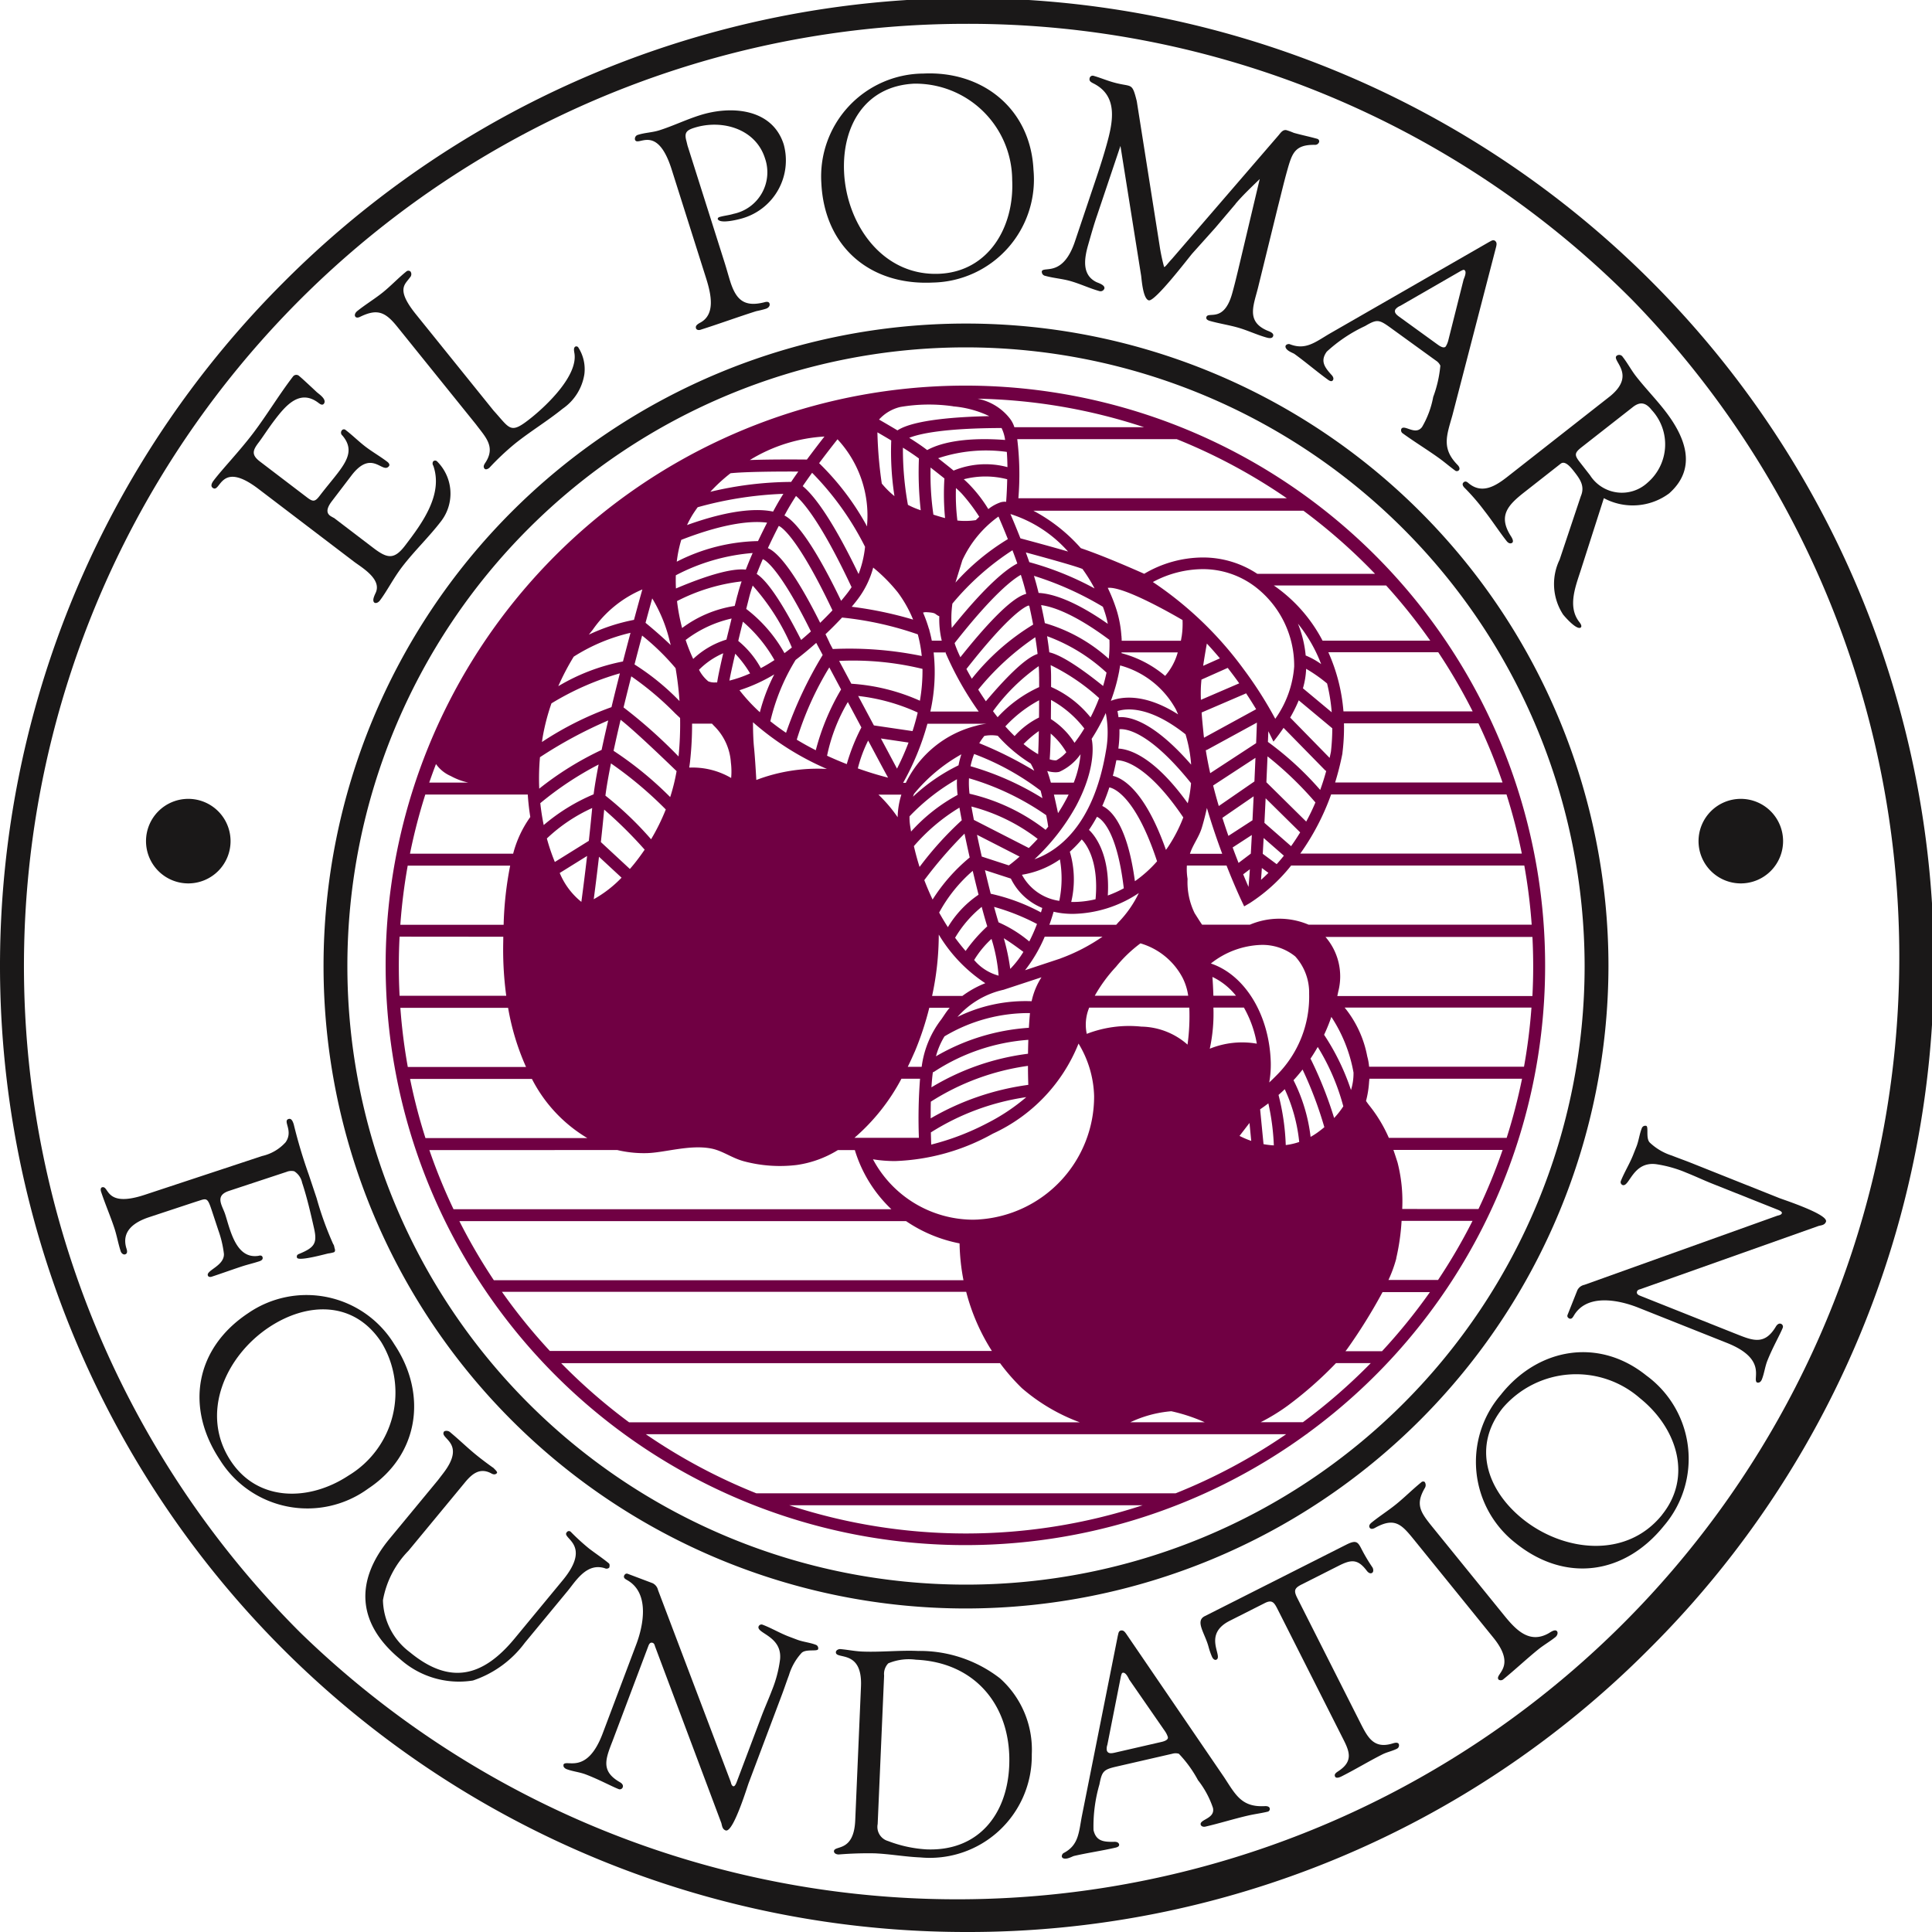 <svg xmlns="http://www.w3.org/2000/svg" xmlns:xlink="http://www.w3.org/1999/xlink" width="125" height="125" viewBox="0 0 125 125">
  <defs>
    <clipPath id="clip-path">
      <rect id="Rectangle_9" data-name="Rectangle 9" width="125" height="125" fill="none"/>
    </clipPath>
  </defs>
  <g id="Group_1" data-name="Group 1" clip-path="url(#clip-path)">
    <path id="Path_1" data-name="Path 1" d="M172.337,134.867a37.509,37.509,0,1,0-15.42,30.274h.031v-.023a37.439,37.439,0,0,0,15.389-30.252m-67.488,21.082h30.031a13.247,13.247,0,0,0,1.663,3.825h-28.6a36.932,36.932,0,0,1-3.1-3.825m48.627-45.7a6.429,6.429,0,0,1,2.631,5.248,6.675,6.675,0,0,1-1.224,3.376,25.908,25.908,0,0,0-2.06-3.227,23.337,23.337,0,0,0-5.859-5.621,6.886,6.886,0,0,1,3.247-.834,5.594,5.594,0,0,1,3.251,1.049v.01Zm11.433,3.568h-6.967a9.886,9.886,0,0,0-3.151-3.568h7.267a36.973,36.973,0,0,1,2.852,3.568m-2.2,39.962a14.413,14.413,0,0,0,.346-2.422h4.591a36.692,36.692,0,0,1-2.231,3.825H162.2a8.331,8.331,0,0,0,.51-1.4m.381-3.193a10.1,10.1,0,0,0-.3-3c-.094-.3-.182-.567-.27-.822h7.066a36.478,36.478,0,0,1-1.562,3.825Zm-.865-4.6a9.223,9.223,0,0,0-1.277-2.113c-.083-.107-.148-.2-.2-.275a6.381,6.381,0,0,0,.2-1.254q.011-.093.019-.184h9.875a36.357,36.357,0,0,1-.995,3.825ZM134.036,98.659a6.678,6.678,0,0,1,2.338.632c-1.958.039-4.87.219-5.94.921-.474-.284-.908-.535-1.192-.7a2.694,2.694,0,0,1,1.367-.812,10.964,10.964,0,0,1,3.428-.046m16.837,38.135c-.015-.492-.041-.922-.062-1.215a4.316,4.316,0,0,1,1.522,1.215Zm-.159-2.087a5.5,5.5,0,0,1,3.254-1.2v0h0a3.371,3.371,0,0,1,2.2.745,3.486,3.486,0,0,1,.9,2.418,7.178,7.178,0,0,1-2.133,5.3q-.221.225-.449.437a6.58,6.58,0,0,0,.1-1.283c-.085-3.133-1.706-5.694-3.881-6.415m9.234,7.06a3.648,3.648,0,0,1-.163,1.128,15.036,15.036,0,0,0-1.74-3.575,11.422,11.422,0,0,0,.469-1.157,9.626,9.626,0,0,1,1.434,3.6m-6.042,2.38c.158-.108.337-.237.532-.386a15.16,15.16,0,0,1,.355,2.719,5.018,5.018,0,0,1-.667-.08Zm-.575,2.043a5.9,5.9,0,0,1-.758-.323l.645-.838Zm1.767-2.975q.2-.173.4-.37a10.643,10.643,0,0,1,.937,3.414,4.243,4.243,0,0,1-.871.2,15.021,15.021,0,0,0-.467-3.239m.969-.956c.2-.215.392-.444.586-.691a24.96,24.96,0,0,1,1.409,3.73c-.138.115-.284.23-.442.344a4.744,4.744,0,0,1-.448.283,10.931,10.931,0,0,0-1.105-3.666m1.136-1.325a.382.382,0,0,0-.041-.065q.244-.362.473-.762a14.349,14.349,0,0,1,1.654,3.841,5.413,5.413,0,0,1-.594.756,25.418,25.418,0,0,0-1.492-3.77m-7.956-4.141H143.2a9.778,9.778,0,0,1,1.373-1.873,8.734,8.734,0,0,1,1.582-1.516,4.513,4.513,0,0,1,2.723,2.22,3.7,3.7,0,0,1,.366,1.169m-11.834-31.963a1.149,1.149,0,0,0-.277.03,2.685,2.685,0,0,0-.821.447,8.948,8.948,0,0,0-1.162-1.52,5.9,5.9,0,0,0-.426-.41,5.6,5.6,0,0,1,2.81,0c-.01.506-.034,1.006-.069,1.459l-.054,0m14.044,20.447,2.023-1.392c-.024.519-.05,1.04-.075,1.55l-1.557,1.009c-.131-.374-.262-.764-.39-1.168m-6.709,6.738c-.051.062-.106.123-.162.183h-4.324c.018-.049.036-.1.054-.146h0c.079-.227.152-.461.221-.7a5.223,5.223,0,0,0,.555.1,5.9,5.9,0,0,0,.691.04,7.9,7.9,0,0,0,4.267-1.349,7.132,7.132,0,0,1-1.3,1.874m-11.274,7.4a10.611,10.611,0,0,1,5.532-1.507c-.029.315-.052.635-.071.952a13.7,13.7,0,0,0-6.012,1.845,4.914,4.914,0,0,1,.551-1.289m-.882,4.219.008,0a15.669,15.669,0,0,1,6.276-2.312c0,.522.013.952.022,1.229a17.079,17.079,0,0,0-6.316,2.168c0-.391,0-.75.01-1.082m.131-1.9a.378.378,0,0,0,.108-.052,12.806,12.806,0,0,1,6.069-2.047c-.011.312-.017.616-.021.9a15.9,15.9,0,0,0-6.248,2.173c.023-.364.053-.689.092-.98m-.107,4.685c-.009-.275-.016-.539-.022-.791.008,0,.017-.007.024-.012a15.776,15.776,0,0,1,6.15-2.267,12.773,12.773,0,0,1-2.518,1.679,16.412,16.412,0,0,1-3.635,1.391m6.5-9.276a9.979,9.979,0,0,0-4.8,1.017,5.607,5.607,0,0,1,2.984-1.759l2.452-.807a4.652,4.652,0,0,0-.638,1.549M125.88,121.259a11.28,11.28,0,0,1,1.344-3.471l.052.1.824,1.544a12.715,12.715,0,0,0-.946,2.373c-.406-.159-.833-.338-1.273-.542m-12.759,7.327-1.878-1.741c.073-.663.146-1.37.215-2.1a27.638,27.638,0,0,1,2.618,2.591c-.253.374-.495.693-.7.946q-.127.155-.254.3m19.448-25.973c.286.223.6.47.9.71a16.293,16.293,0,0,0,.042,2.564c-.22-.057-.471-.131-.754-.223a18.131,18.131,0,0,1-.183-3.052m2.935,3.406a4.606,4.606,0,0,1-1.2.027,13.45,13.45,0,0,1-.093-2.1,5.071,5.071,0,0,1,.373.356,11.786,11.786,0,0,1,1.135,1.5c-.071.067-.142.138-.213.21m13.055,8.566a3.887,3.887,0,0,1-.816,1.52,7.228,7.228,0,0,0-2.821-1.468c0-.017,0-.034,0-.052ZM139.719,131.4a12.535,12.535,0,0,0-3.251-1.208c-.119-.467-.246-.983-.374-1.525l1.677.545a3.9,3.9,0,0,0,2.032,1.9c-.028.1-.055.192-.084.285m-9.315-9.3c-.231-.43-.6-1.131-1.042-1.95l1.788.263a16.776,16.776,0,0,1-.746,1.687m1.005-2.428-2.5-.368-.039-.072v0l-.916-1.717-.062-.116a12.615,12.615,0,0,1,3.852,1.071c-.1.421-.212.824-.335,1.2m-9.358-11.839c.216-.465.452-.945.7-1.428h.019c.152.069,1.2.7,3.452,5.441,0,.007,0,.015,0,.022-.253.269-.518.536-.789.8-1.846-3.694-2.885-4.63-3.384-4.832m1.553,6.429c-.165.129-.325.252-.479.365a9.347,9.347,0,0,0-2.474-2.86l.121-.48.058-.231c.061-.245.142-.515.239-.8a14.407,14.407,0,0,1,2.536,4.01m3.185-3.024c-1.981-4.117-3.111-5.245-3.668-5.521.05-.09.1-.181.149-.271.174-.313.379-.648.6-.992.467.4,1.63,1.715,3.577,5.861a.339.339,0,0,0,.022.033c-.073.114-.151.227-.237.341-.138.181-.287.365-.444.55m-5.375-3.866a12.026,12.026,0,0,0-5.258,1.333,8.241,8.241,0,0,1,.292-1.412c3.037-1.182,4.74-1.225,5.554-1.112-.208.4-.4.8-.588,1.191m-1.333,3.5-.058.23-.117.466A7.626,7.626,0,0,0,116.5,113a12.843,12.843,0,0,1-.329-1.742,12.144,12.144,0,0,1,4.179-1.275c-.108.322-.2.623-.267.9m-7.406,4.28a12.979,12.979,0,0,0-4.188,1.6,15.874,15.874,0,0,1,1-1.911,11.818,11.818,0,0,1,3.673-1.542c-.153.572-.318,1.2-.488,1.854m10.882-11.617a22.846,22.846,0,0,0-5.23.639,10.876,10.876,0,0,1,1.307-1.2c.863-.092,2.8-.117,4.385-.109-.156.22-.311.444-.462.667m-10.17,8.928a12.254,12.254,0,0,0-2.918.956c.085-.11.167-.215.244-.308a7.437,7.437,0,0,1,3.217-2.617c-.1.347-.293,1.049-.542,1.97M124.574,102.1c-.812-.008-2.4-.015-3.691.031a10.359,10.359,0,0,1,4.827-1.521c-.3.382-.7.905-1.136,1.49m-10.008,8.982a9.663,9.663,0,0,1,1.13,2.762c.022.081.045.169.069.261-.613-.592-1.3-1.17-1.631-1.442.177-.654.327-1.2.433-1.581m1.535-.643c-.014-.275-.016-.56-.008-.851a12.874,12.874,0,0,1,4.971-1.441c-.163.372-.311.731-.443,1.075-.675-.078-1.986.147-4.519,1.218m.719-4.107a6.567,6.567,0,0,1,.378-.7c.1-.155.2-.3.308-.448a23.763,23.763,0,0,1,5.544-.867c-.164.261-.317.517-.453.761q-.108.194-.213.388c-.831-.179-2.523-.224-5.563.87m11.094,3.168c-1.842-3.833-3.016-5.2-3.614-5.685.2-.291.405-.582.609-.863a18.893,18.893,0,0,1,3.425,4.789,6.835,6.835,0,0,1-.419,1.76m4.583,3.652a.379.379,0,0,0-.039-.126,8.9,8.9,0,0,0-.373-1.03.645.645,0,0,1,.241-.026c.444.025.509.073.6.14a.979.979,0,0,0,.211.123,5.941,5.941,0,0,0,.158,1.577h-.644c-.044-.222-.095-.442-.155-.657m-4.028-6.813c0,.026,0,.052-.007.078a17.091,17.091,0,0,0-3.1-4.09c.488-.654.925-1.212,1.19-1.545a7.258,7.258,0,0,1,1.912,5.556m-20.987,13.707a13.862,13.862,0,0,1,.567-2.177,17.936,17.936,0,0,1,4.427-1.943c-.182.715-.366,1.452-.543,2.187a21,21,0,0,0-4.5,2.256c.016-.108.031-.214.05-.323m6.432-6.564a15.353,15.353,0,0,1,2.165,2.11,21.4,21.4,0,0,1,.254,2.128,15.715,15.715,0,0,0-2.911-2.369c.171-.662.338-1.293.491-1.868m2.815.287a7.657,7.657,0,0,1,2.975-1.391c-.1.423-.219.891-.333,1.363A5.463,5.463,0,0,0,117.218,115a10.939,10.939,0,0,1-.489-1.229m2.431.866c-.25,1.077-.352,1.6-.392,1.884-.04,0-.08,0-.117,0a1.037,1.037,0,0,1-.457-.072,2.378,2.378,0,0,1-.6-.748,5.023,5.023,0,0,1,1.566-1.068m8.688-3.477a5.886,5.886,0,0,0,1.016-2.068l.035.031a10.631,10.631,0,0,1,1.564,1.585,8.042,8.042,0,0,1,.983,1.751,24.719,24.719,0,0,0-3.972-.831c.131-.157.258-.314.374-.467m4.926,3.423h.746v-.055c.015.04.028.078.044.118a20.726,20.726,0,0,0,2.127,3.762h-3.13a11.656,11.656,0,0,0,.213-3.825m6.187-3.013c.093.411.177.817.251,1.212a15.023,15.023,0,0,0-3.967,3.5c-.121-.208-.238-.418-.35-.628,2.789-3.556,3.807-4.041,4.021-4.107Zm8.845,15.791c-1.374-3.891-2.826-4.651-3.437-4.793.084-.319.158-.659.227-1.011.375-.013,1.95.178,4.331,3.7a9.615,9.615,0,0,1-1,1.929c-.04.061-.084.116-.125.175m-8.509.609a13.907,13.907,0,0,0,2.694-3.445c1.422-2.666,1.03-4.271,1.013-4.338l-.01,0a12.863,12.863,0,0,0,.92-1.685,6.532,6.532,0,0,1,.007,2.483c-.817,4.843-3.127,6.45-4.623,6.982m-3.406-.177c-.106-.468-.21-.942-.308-1.409l2.757,1.411c-.369.324-.613.506-.621.511l-.077.057Zm-3.716,1.521a27.9,27.9,0,0,1,2.6-3.006c.106.508.219,1.029.335,1.544a11.526,11.526,0,0,0-2.4,2.72q-.286-.6-.538-1.257m-.929-3.612a3.3,3.3,0,0,1-.025-.514,13.488,13.488,0,0,1,3.069-2.4,6.644,6.644,0,0,0,.041,1.015,11.209,11.209,0,0,0-3.011,2.371c-.026-.156-.052-.313-.074-.473m5.68-5.728a9.681,9.681,0,0,0,2.135,1.8,4.438,4.438,0,0,1,.229.466,24.878,24.878,0,0,0-3.557-1.781,3.789,3.789,0,0,1,.328-.472,2.388,2.388,0,0,1,.865-.009m2.014,7.262-3.555-1.819c-.058-.3-.112-.588-.161-.866a11.908,11.908,0,0,1,4.288,2.094c-.2.216-.39.413-.572.59m-3.544-6.084a16.811,16.811,0,0,1,4.3,2.369l.007.006q.058.229.117.485a18.479,18.479,0,0,0-4.653-2.067,4.927,4.927,0,0,1,.234-.793m4.662,3.961c.051.245.094.494.13.743-.056.07-.112.137-.168.205a12.677,12.677,0,0,0-4.922-2.337,5.837,5.837,0,0,1-.035-1,17.161,17.161,0,0,1,5,2.392m.76-.129c-.008-.039-.014-.078-.023-.117-.087-.4-.167-.762-.243-1.091h.952c-.061.126-.125.254-.2.387-.152.285-.318.559-.491.821m1.02-1.979H140.36c-.075-.274-.152-.524-.236-.755a1.989,1.989,0,0,0,.527.083,1.041,1.041,0,0,0,.255-.029,3.381,3.381,0,0,0,1.374-1.138,6.641,6.641,0,0,1-.441,1.839m-1.492-3.177a4.64,4.64,0,0,1,1.011,1.21,2.437,2.437,0,0,1-.64.518.3.3,0,0,1-.067.006,1.307,1.307,0,0,1-.369-.068c.022-.249.048-.725.066-1.666m1.541.6a4.978,4.978,0,0,0-1.528-1.536c0-.427.007-.851.009-1.239a6.93,6.93,0,0,1,2.152,1.846,9.907,9.907,0,0,1-.633.929m-2.288-4.273v.238c0,.117,0,.264,0,.429a8.317,8.317,0,0,0-2.686,1.949c-.1-.123-.2-.254-.3-.39a12.489,12.489,0,0,1,2.958-2.914c.016.248.026.48.025.689m0,1.517c0,.352,0,.733-.007,1.118a5.277,5.277,0,0,0-1.578,1.2q-.295-.283-.6-.625a8.382,8.382,0,0,1,2.187-1.693m-.019,1.991c-.013.747-.03,1.211-.046,1.5a7.111,7.111,0,0,1-.943-.657,6.876,6.876,0,0,1,.989-.84m3.346-.884a6.8,6.8,0,0,0-2.554-1.97c0-.159,0-.3,0-.415v-.237c0-.232-.01-.488-.028-.76a13.36,13.36,0,0,1,3.1,2.1.391.391,0,0,0,.04.026,12.065,12.065,0,0,1-.562,1.261m-3.423-4.11c-.827.257-2.18,1.676-3.346,3.061-.166-.242-.332-.495-.495-.755a17.085,17.085,0,0,1,3.69-3.387c.061.378.112.74.151,1.081m5.225,6.124a8.11,8.11,0,0,0,.071-1.253c.362-.038,1.878.059,4.632,3.489a7.982,7.982,0,0,1-.213,1.3c-2.158-3-3.752-3.5-4.49-3.539m.011-2.024c-.021-.148-.044-.28-.069-.4.554-.179,2.04-.362,4.384,1.485a.2.2,0,0,0,.019.011,8.994,8.994,0,0,1,.365,1.968c-2.5-2.872-4.055-3.131-4.7-3.067m3.706-.521c.054.113.1.225.151.337-2.288-1.455-3.8-1.1-4.353-.874a11.456,11.456,0,0,0,.527-1.856.379.379,0,0,0,.016-.093c.021-.115.041-.23.058-.345a5.861,5.861,0,0,1,3.6,2.831m-4.7-1.5c-1.989-1.6-2.974-2.065-3.482-2.179-.038-.332-.086-.681-.144-1.044a11.445,11.445,0,0,1,3.846,2.357c-.064.3-.138.59-.221.865m-12.235,6.982a10.751,10.751,0,0,1,3.064-2.561,5.821,5.821,0,0,0-.184.712,11.918,11.918,0,0,0-2.944,2.029c.02-.06.041-.12.064-.181m-.008,3.381a12.256,12.256,0,0,1,2.947-2.492c.046.262.1.536.151.818a21.665,21.665,0,0,0-2.73,3.02q-.207-.649-.367-1.346m3.806,1.6c.128.543.256,1.065.377,1.543a6.661,6.661,0,0,0-1.984,2.1c-.192-.3-.381-.61-.565-.944a9.645,9.645,0,0,1,2.172-2.7m-1.131,4.314a7.476,7.476,0,0,1,1.712-1.985c.143.539.268.976.36,1.261a9.97,9.97,0,0,0-1.4,1.594c-.225-.258-.454-.545-.684-.859,0,0,.006-.006.008-.01m1.229,1.453a6.193,6.193,0,0,1,1.121-1.365,10.658,10.658,0,0,1,.459,2.377,3.129,3.129,0,0,1-1.581-1.011v0m3.09-5.516a5.98,5.98,0,0,0,2.349-.919c.035-.023.072-.05.108-.075a7.09,7.09,0,0,1-.039,2.682,3.257,3.257,0,0,1-2.417-1.689m3.1-1.491a7.333,7.333,0,0,0,.769-.793c.236.238,1.127,1.324.894,3.869a6.248,6.248,0,0,1-1.574.176,6.317,6.317,0,0,0-.09-3.252m1.237-1.41a9.131,9.131,0,0,0,.517-.849c.286.131,1.288.855,1.737,4.626a7.441,7.441,0,0,1-1.035.467c.171-2.827-.975-4.024-1.219-4.244m2.974,3.323c-.488-3.614-1.525-4.6-2.113-4.872a12.049,12.049,0,0,0,.457-1.2c.163.023,1.638.372,3.089,4.78a8.034,8.034,0,0,1-1.433,1.287m-1.693-14.39a10.513,10.513,0,0,0-4.135-2.307c-.071-.379-.151-.769-.239-1.165.711.094,2.119.534,4.418,2.249a7.924,7.924,0,0,1-.044,1.223m-9.6-.1c-.085-.181-.165-.361-.236-.536-.052-.129-.1-.255-.136-.38,2.491-3.174,3.771-4.13,4.285-4.415.109.34.207.673.287.985.021.082.041.164.062.246-1,.238-2.776,2.231-4.262,4.1m-27.2,6.468a28.459,28.459,0,0,1,4.415-2.378c-.153.654-.3,1.3-.427,1.906a20.274,20.274,0,0,0-4.035,2.507,15.415,15.415,0,0,1,.047-2.034m.022,2.972a21.033,21.033,0,0,1,3.773-2.5c-.142.725-.254,1.381-.324,1.928a12.373,12.373,0,0,0-3.229,1.989c-.093-.449-.168-.921-.221-1.416m3.358.314c-.069.735-.144,1.451-.217,2.122l-2.2,1.369a13.006,13.006,0,0,1-.516-1.521,10.624,10.624,0,0,1,2.93-1.969m-.327,3.1c-.166,1.432-.313,2.539-.371,2.971a4.684,4.684,0,0,1-1.4-1.87Zm.77.052,1.46,1.354a7.68,7.68,0,0,1-1.8,1.393c.073-.55.2-1.535.34-2.747m.415-3.954c.074-.581.2-1.293.359-2.086a25.1,25.1,0,0,1,3.547,2.98,13.438,13.438,0,0,1-.951,1.929,21.981,21.981,0,0,0-2.954-2.823m.527-2.9c.138-.641.292-1.319.455-2.008.428.332,1.408,1.182,3.622,3.322a12.3,12.3,0,0,1-.414,1.679,22.954,22.954,0,0,0-3.663-2.993m.646-2.809c.164-.675.333-1.352.5-2.01a19.665,19.665,0,0,1,2.838,2.395l.32.3a21.142,21.142,0,0,1-.1,2.49,32.232,32.232,0,0,0-3.556-3.172m6.846-1.737c.054-.3.164-.826.377-1.74a7.256,7.256,0,0,1,.962,1.275,7.882,7.882,0,0,1-1.34.466m2.036-.806a5.985,5.985,0,0,0-1.462-1.763c.1-.431.208-.856.3-1.244a9.352,9.352,0,0,1,2.042,2.483q-.456.3-.885.523m2.611-1.824c-1.207-2.379-2.185-3.829-2.874-4.27.118-.306.249-.626.393-.957.01,0,.019.009.029.011.1.041,1.034.518,3.084,4.665-.212.191-.423.375-.631.551m1.843.2a.374.374,0,0,0-.016-.045q-.128-.272-.251-.527c.372-.351.733-.714,1.071-1.078a21.517,21.517,0,0,1,4.9,1.088,8.7,8.7,0,0,1,.256,1.4,23.25,23.25,0,0,0-5.755-.451Zm6.008,1.668a11.337,11.337,0,0,1-.167,2.064,12.872,12.872,0,0,0-4.438-1.1l-.788-1.476a18.989,18.989,0,0,1,5.393.516m-3.518,4.633.566,1.06c.36.674.581,1.087.727,1.345-.432-.11-1.122-.3-1.958-.6a8.8,8.8,0,0,1,.666-1.8m3.824-1.09h3.856a4,4,0,0,0-.705.137,6.932,6.932,0,0,0-4.537,3.688H130.8a16.949,16.949,0,0,0,1.572-3.825m.735,13.643a9.752,9.752,0,0,0,3.01,3.145,6.439,6.439,0,0,0-1.486.825h-1.957a18.846,18.846,0,0,0,.432-3.97m4.624,2.217a13.845,13.845,0,0,0-.417-1.982c.28.173.687.449,1.268.885a6,6,0,0,1-.851,1.1m1.233-1.774a8.183,8.183,0,0,0-1.989-1.239c-.076-.233-.174-.575-.289-1a14.223,14.223,0,0,1,2.777,1.107,11.227,11.227,0,0,1-.5,1.13m14.561-10.348-2.3,1.586c-.129-.434-.252-.879-.365-1.329l2.738-1.789c-.021.483-.043,1-.067,1.531m.106-2.478-2.967,1.939c-.111-.5-.208-.993-.286-1.486a.381.381,0,0,0,.107-.038l3.2-1.747c-.012.351-.029.805-.05,1.332m-4.823-6.89c-.012.086-.027.174-.045.262h-3.831c0-.075,0-.149-.01-.224a.38.38,0,0,0-.008-.1,7.313,7.313,0,0,0-.3-1.63,10.657,10.657,0,0,0-.582-1.467c1.018-.126,4.268,1.747,4.837,2.08a5.37,5.37,0,0,1-.057,1.078m-4.934-1.462a6.247,6.247,0,0,1,.157.631c-2.294-1.607-3.717-1.965-4.478-2q-.045-.184-.093-.37c-.061-.237-.131-.484-.208-.736a20.646,20.646,0,0,1,4.46,2c.057.154.112.311.161.471m-9.938.9a6.906,6.906,0,0,1,.041-1.575,17.214,17.214,0,0,1,3.886-3.452c.106.28.213.569.315.859-.635.318-1.924,1.284-4.243,4.168m3.6-10.406a5.425,5.425,0,0,0-3.48.225c-.3-.249-.646-.519-1-.8a9.8,9.8,0,0,1,4.443-.409c.023.309.036.641.041.983m-5.611,2.794-.2-.072a5.4,5.4,0,0,1-.628-.279,19.962,19.962,0,0,1-.324-3.7c.391.246.757.491,1.035.7a22.349,22.349,0,0,0,.117,3.353m-1.7-.918a5.625,5.625,0,0,1-.82-.814,26.924,26.924,0,0,1-.283-3.313c.252.145.565.328.895.526a18.9,18.9,0,0,0,.208,3.6m-10.015,12.556A10.73,10.73,0,0,0,122.463,116a11.689,11.689,0,0,0-.932,2.45,11.45,11.45,0,0,1-1.32-1.428m3.637-1.961v0c.426-.325.878-.7,1.33-1.1l.418.783a26.133,26.133,0,0,0-2.371,5.035c-.345-.233-.685-.482-1.016-.747a13.377,13.377,0,0,1,1.637-3.971m2.178.486.762,1.429a15.267,15.267,0,0,0-1.637,3.932c-.408-.208-.82-.435-1.231-.684a20.416,20.416,0,0,1,2.106-4.676m4.662,8.233a5.173,5.173,0,0,0-.24,1.461,9.172,9.172,0,0,0-1.242-1.461Zm.86,16.646a19.653,19.653,0,0,0,.947-2.858h1.319a4.41,4.41,0,0,0-.29.382c-.083.124-.163.242-.241.356A6.348,6.348,0,0,0,132,141.39h-.9c.154-.314.3-.635.445-.968m4.142,10.846c-.141.008-.284.013-.425.013a7.367,7.367,0,0,1-6.413-3.908,8.766,8.766,0,0,0,1.429.115,13.929,13.929,0,0,0,6.324-1.772,10.842,10.842,0,0,0,5.547-5.83,6.867,6.867,0,0,1,1.008,3.4,7.974,7.974,0,0,1-7.468,7.98m5.305-16.9-.005.012-2.3.762a9.581,9.581,0,0,0,1.272-2.17H143.7a12,12,0,0,1-2.7,1.4m9.116-8.419c.178-.572.318-1.215.339-1.31.315,1.077.663,2.089.99,2.965h-2.088c.173-.554.577-1.072.759-1.655m3.245.44c-.022.423-.044.829-.066,1.206l-.793.6c-.122-.309-.25-.643-.381-1Zm-.128,2.218c-.032.487-.061.879-.087,1.139-.095-.217-.212-.492-.345-.813Zm.777-.082.424.315c-.168.168-.329.318-.479.452.016-.21.035-.462.055-.767m.958-.249-.9-.669c.017-.305.036-.645.057-1.024l1.309,1.145c-.157.2-.312.377-.464.548m.93-1.164-1.724-1.508c.018-.357.037-.738.057-1.151l.021-.439,2.235,2.206c-.194.318-.391.616-.588.892m.984-1.585-2.582-2.55c.026-.581.051-1.148.073-1.676a22.669,22.669,0,0,1,3.1,2.983c-.188.442-.388.856-.6,1.243m-.005-9.893a9.832,9.832,0,0,1,1.359.952,11.482,11.482,0,0,1,.3,1.864l-1.862-1.552a5.222,5.222,0,0,0,.207-1.263m-.029-.859a7.378,7.378,0,0,0-.5-2.058,9.624,9.624,0,0,1,1.5,2.614,4.836,4.836,0,0,0-1-.556m-.451,2.9,2.172,1.81a14,14,0,0,1-.088,1.515c-.026.134-.055.265-.084.4l-2.552-2.608a9.528,9.528,0,0,0,.552-1.113m-.972,1.786L158.1,122.2a.377.377,0,0,0,.074.05q-.177.641-.389,1.225a20.586,20.586,0,0,0-3.383-3.107c.01-.247.019-.478.027-.69.114.224.225.448.33.671.218-.27.441-.571.657-.893m-5.15.641c-.01-.087-.021-.175-.029-.261-.056-.559-.1-1-.124-1.371l2.811-1.209a.387.387,0,0,0,.063-.035q.343.515.653,1.032Zm-.2-2.451c-.013-.34-.01-.59,0-.831.007-.154.021-.315.036-.478l1.7-.758q.2.259.4.526c.117.157.232.315.344.473Zm.146-2.2c.069-.472.153-.959.239-1.442q.428.461.845.958Zm-7.83-6.277.018.005a10.371,10.371,0,0,1,.786,1.265,19.61,19.61,0,0,0-4.222-1.7c-.073-.211-.148-.421-.224-.629,1.315.355,3.216.882,3.642,1.061m-8.2.9.45-1.456a7.171,7.171,0,0,1,2.337-2.828c.137.315.36.839.608,1.461a14.916,14.916,0,0,0-3.4,2.823m-1.82-8.584-.033-.025c-.3-.231-.7-.5-1.129-.769.656-.261,2.239-.623,5.973-.633a2.448,2.448,0,0,1,.23.772c-2.911-.216-4.381.289-5.041.655m-15.378,20.547c0-.008-.011-.014-.015-.022.016-.115.033-.229.047-.345a21.667,21.667,0,0,0,.134-2.48h1.286c.038.039.076.078.114.122a3.657,3.657,0,0,1,1.111,2.393,4.676,4.676,0,0,1,.017,1,4.936,4.936,0,0,0-2.693-.671m4.322.8c-.04-.719-.1-1.614-.143-2.045-.061-.554-.072-1.263-.073-1.689a18.066,18.066,0,0,0,4.783,3.021,11.122,11.122,0,0,0-4.566.713m9.392,19.329h1.2a33.211,33.211,0,0,0-.074,3.825h-4.172a13.171,13.171,0,0,0,3.042-3.825m12.149-4.6h6.476a13.616,13.616,0,0,1-.115,2.394,4.624,4.624,0,0,0-2.989-1.165,7.581,7.581,0,0,0-3.531.469,2.863,2.863,0,0,1,.159-1.7m8.035,0h1.975a7.248,7.248,0,0,1,.834,2.334,5.559,5.559,0,0,0-3.044.327,10.66,10.66,0,0,0,.235-2.66m10.074,3.825a3.645,3.645,0,0,0-.121-.672,7.055,7.055,0,0,0-1.461-3.154h12.086a36.636,36.636,0,0,1-.482,3.825Zm-3.919-9.192a4.856,4.856,0,0,0-3.789,0h-3.1c-.146-.21-.3-.462-.478-.739a4.562,4.562,0,0,1-.46-2.223,3.893,3.893,0,0,1-.044-.863h2.566c.513,1.306.919,2.171.961,2.261l.18.38.363-.211a11.106,11.106,0,0,0,2.676-2.43H170.99a36.624,36.624,0,0,1,.478,3.825Zm-.533-4.6a15.677,15.677,0,0,0,1.994-3.825h11.347a36.352,36.352,0,0,1,.991,3.825Zm2.254-4.6a18.351,18.351,0,0,0,.472-1.878l0-.031a13.3,13.3,0,0,0,.1-1.916h8.7a36.414,36.414,0,0,1,1.558,3.825Zm.538-4.6a11.565,11.565,0,0,0-.978-3.825h7.111a36.689,36.689,0,0,1,2.226,3.825Zm-20.9-11.194c-.251-.64-.485-1.2-.647-1.573a8.352,8.352,0,0,1,3.728,2.426c-1.044-.306-2.431-.68-3.081-.853m-.219-6.419H148.5a36.636,36.636,0,0,1,7.126,3.825H138.257a18.849,18.849,0,0,0-.074-3.825m-.185-.771a1.78,1.78,0,0,0-.3-.573,3.5,3.5,0,0,0-2.086-1.273,36.517,36.517,0,0,1,10.78,1.846ZM100.576,121.8a2.262,2.262,0,0,0,.951.773,4.266,4.266,0,0,0,1.143.429h-2.531q.208-.606.437-1.2m5.939,1.972c.033.5.089.987.163,1.453a7.163,7.163,0,0,0-1.109,2.372H98.894a36.416,36.416,0,0,1,.991-3.825Zm-1.139,4.6a22.558,22.558,0,0,0-.423,3.825H98.269a36.626,36.626,0,0,1,.478-3.825Zm-.445,4.6c0,.231-.008.464-.009.7a22.278,22.278,0,0,0,.2,3.121h-6.9q-.05-.957-.05-1.927t.049-1.9Zm.311,4.6a15.923,15.923,0,0,0,1.16,3.825h-7.65a36.626,36.626,0,0,1-.481-3.825Zm1.542,4.6a9.462,9.462,0,0,0,3.582,3.825H99.895a36.364,36.364,0,0,1-.995-3.825Zm5.522,4.6a7.438,7.438,0,0,0,1.908.2c1.149-.027,2.775-.565,4.159-.3.743.14,1.321.61,2.128.828a9.045,9.045,0,0,0,3.425.238,6.922,6.922,0,0,0,2.65-.962h1.1a8.785,8.785,0,0,0,2.363,3.825H101.711a36.476,36.476,0,0,1-1.562-3.825Zm18.685,4.6a9.292,9.292,0,0,0,3.461,1.44,13.665,13.665,0,0,0,.253,2.384H104.32a36.744,36.744,0,0,1-2.231-3.825Zm17.162,12.3a11.2,11.2,0,0,1,2.158.712H145.5a7.672,7.672,0,0,1,2.648-.712m11.351-3.983a35.047,35.047,0,0,0,2.32-3.725h3.065a36.932,36.932,0,0,1-3.1,3.825h-2.365c.025-.034.051-.065.076-.1m12.011-22.881H158.892c.02-.094.041-.187.059-.282a3.9,3.9,0,0,0-.825-3.542h13.39q.048.943.049,1.9t-.051,1.927m-10.179-27.319h-7.619a6.351,6.351,0,0,0-3.506-1.058,7.5,7.5,0,0,0-3.812,1.055c-.874-.389-2.739-1.2-4.1-1.657a10.843,10.843,0,0,0-3.068-2.422h17.472a36.981,36.981,0,0,1,4.631,4.082m-52.657,51.07h28.395a13.21,13.21,0,0,0,1.414,1.617,12.148,12.148,0,0,0,3.743,2.208h-29.16a36.97,36.97,0,0,1-4.392-3.825m14.753,9.192H146.3a36.711,36.711,0,0,1-22.872,0m25-.771H121.307a36.641,36.641,0,0,1-7.155-3.825h41.431a36.644,36.644,0,0,1-7.155,3.825m8.237-4.6H153.93a12.76,12.76,0,0,0,1.743-1.065,24.709,24.709,0,0,0,3.134-2.76h2.25a36.988,36.988,0,0,1-4.392,3.825" transform="translate(-72.368 -72.367)" fill="#700043"/>
    <path id="Path_2" data-name="Path 2" d="M62.5,125A62.5,62.5,0,0,1,18.306,18.306a62.5,62.5,0,1,1,88.388,88.388A62.09,62.09,0,0,1,62.5,125m0-123.458A60.958,60.958,0,0,0,19.4,105.6,60.958,60.958,0,0,0,105.6,19.4,60.56,60.56,0,0,0,62.5,1.542" transform="translate(0 0)" fill="#1a1818"/>
    <path id="Path_3" data-name="Path 3" d="M123.017,164.585a41.567,41.567,0,1,1,41.567-41.567,41.614,41.614,0,0,1-41.567,41.567m0-81.593a40.025,40.025,0,1,0,40.025,40.026,40.071,40.071,0,0,0-40.025-40.026" transform="translate(-60.517 -60.517)" fill="#1a1818"/>
    <path id="Path_4" data-name="Path 4" d="M42.23,203.848a2.735,2.735,0,1,1-2.735-2.735,2.735,2.735,0,0,1,2.735,2.735" transform="translate(-27.313 -149.427)" fill="#1a1818"/>
    <path id="Path_5" data-name="Path 5" d="M433.075,203.848a2.735,2.735,0,1,1-2.735-2.735,2.735,2.735,0,0,1,2.735,2.735" transform="translate(-317.71 -149.427)" fill="#1a1818"/>
    <path id="Path_6" data-name="Path 6" d="M33.669,286.339c-.612.2-.631.517-.509.888.061.186.172.4.245.618.086.26.171.581.282.915.313.946.792,1.96,1.885,1.783.093-.031.216-.03.253.081.049.148-.069.228-.2.271-.389.129-.773.214-1.162.343-.649.215-1.273.442-1.923.656-.093.031-.216.03-.253-.081-.11-.334,1.07-.621,1.041-1.393a6.943,6.943,0,0,0-.361-1.527l-.411-1.243c-.264-.8-.319-.841-.764-.694l-.315.1-2.986.987c-.946.313-1.824.891-1.469,2.029.043.13.086.322-.081.376-.13.043-.253-.081-.29-.192-.159-.482-.245-.989-.4-1.471-.263-.8-.607-1.589-.871-2.386-.024-.074-.055-.229.05-.284.5-.166.139,1.353,2.772.483l7.437-2.458.167-.055a2.9,2.9,0,0,0,1.516-.892c.515-.746-.206-1.372.183-1.5.2-.067.284.174.339.341a33.1,33.1,0,0,0,.98,3.276l.5,1.5A21.344,21.344,0,0,0,40.4,289.79c.068.08.061.185.1.3.031.093.024.2-.069.228a2.176,2.176,0,0,1-.346.073c-.062,0-1.9.526-2.027.279-.043-.13.013-.21.143-.253.977-.405,1.176-.676.962-1.634-.226-1-.452-1.99-.777-2.973a1.136,1.136,0,0,0-.511-.737.829.829,0,0,0-.5.042l-.13.043Z" transform="translate(-18.84 -209.293)" fill="#1a1818"/>
    <path id="Path_7" data-name="Path 7" d="M62.856,329.223c2.124,3.208,1.58,7.128-1.71,9.306a6.668,6.668,0,0,1-9.6-1.868c-2.253-3.4-1.591-7.215,1.846-9.49a6.657,6.657,0,0,1,9.462,2.051M52.262,336.75c1.746,2.638,5.062,2.622,7.619.93a6.264,6.264,0,0,0,2.108-8.633c-1.768-2.671-4.769-2.6-7.245-.966-2.818,1.865-4.52,5.591-2.482,8.67" transform="translate(-37.324 -242.217)" fill="#1a1818"/>
    <path id="Path_8" data-name="Path 8" d="M100.233,362.533c.108.115.319.289.257.364-.112.135-.27.081-.388.009-.745-.387-1.255.078-1.7.62l-.535.648-3.1,3.75a6.091,6.091,0,0,0-1.651,3.2,4.318,4.318,0,0,0,1.735,3.359c2.59,2.14,4.719,1.617,6.783-.882l2.886-3.494.224-.271c1.928-2.334-.077-2.7.259-3.1a.168.168,0,0,1,.275-.026,14.349,14.349,0,0,0,1.17,1.068c.419.321.878.624,1.284.96.09.075.026.275.026.275a.249.249,0,0,1-.288.041c-.844-.266-1.432.261-1.929.864-.162.2-.308.4-.458.585l-2.786,3.373a6.906,6.906,0,0,1-3.36,2.443,5.715,5.715,0,0,1-4.71-1.383c-2.771-2.289-2.962-5.031-.686-7.787l3.135-3.795.321-.419c1.594-2.053-.312-2.26.086-2.741a.369.369,0,0,1,.41.086c.542.448,1.032.929,1.574,1.376.3.249.72.57,1.167.888" transform="translate(-68.339 -267.59)" fill="#1a1818"/>
    <path id="Path_9" data-name="Path 9" d="M153.851,409.7c-.048.128-.246.763-.494,1.421-.324.859-.724,1.752-1,1.648-.219-.083-.224-.293-.278-.481l-4.289-11.429c-.027-.094-.054-.188-.146-.222-.164-.062-.238.077-.286.205l-.048.128L145.037,407l-.1.256c-.372.987-.586,1.72.562,2.383.121.066.265.183.2.348a.2.2,0,0,1-.252.114c-.438-.165-1.286-.631-2.145-.955-.4-.152-.827-.187-1.229-.338-.091-.034-.206-.12-.207-.225.007-.018,0-.043,0-.061.152-.4,1.5.714,2.532-2.009l2.178-5.775c.483-1.279.873-3.365-.616-4.178-.1-.059-.205-.119-.176-.254.042-.11.131-.18.24-.139l1.608.607a.653.653,0,0,1,.353.446l4.7,12.4c.027.094.052.249.162.291.091.034.172-.123.227-.269l1.606-4.258c.207-.548.464-1.119.678-1.685a7.967,7.967,0,0,0,.523-1.995c.145-1.49-1.5-1.672-1.395-2.113a.2.2,0,0,1,.259-.132c.585.221,1.128.551,1.713.772l.53.2c.384.145.809.18,1.193.325a.238.238,0,0,1,.162.29c-.062.164-.8-.031-1.072.243a3.715,3.715,0,0,0-.817,1.445c-.152.4-.292.829-.444,1.231Z" transform="translate(-105.411 -294.343)" fill="#1a1818"/>
    <path id="Path_10" data-name="Path 10" d="M211.684,417.569c.106-2.439-1.646-1.714-1.624-2.221.006-.136.185-.207.283-.2.467.04.932.138,1.4.159,1.21.052,2.428-.09,3.638-.038a8.459,8.459,0,0,1,5.3,1.775,6.193,6.193,0,0,1,2.054,4.918,6.6,6.6,0,0,1-7.21,6.666c-1-.043-1.965-.222-2.96-.265a23.231,23.231,0,0,0-2.33.075c-.117-.005-.291-.052-.3-.209.018-.41,1.286.095,1.377-1.993l.021-.488Zm1.08,8.9a.952.952,0,0,0,.675,1.1,8.279,8.279,0,0,0,2.46.537c3.356.145,5.239-2.236,5.376-5.4.166-3.825-2.153-6.7-6.036-6.87a3.435,3.435,0,0,0-1.789.235.986.986,0,0,0-.269.79Z" transform="translate(-155.979 -308.453)" fill="#1a1818"/>
    <path id="Path_11" data-name="Path 11" d="M276.1,420.125a7.809,7.809,0,0,0-1.233-1.7.75.75,0,0,0-.422,0l-.228.052-3.388.779c-.838.193-.934.3-1.1,1.154a9.7,9.7,0,0,0-.383,2.954c.166.723.658.77,1.317.759.119-.007.3.01.338.163.031.133-.117.187-.232.214-.895.206-1.788.331-2.682.537-.076.018-.253.118-.425.158s-.337.017-.367-.116a.259.259,0,0,1,.108-.225c.967-.5.986-1.289,1.182-2.356l2.336-11.72c.035-.108.034-.288.186-.324.171-.039.259.081.347.2l6.348,9.3c.741,1.132,1.128,1.945,2.632,1.86.119-.007.284.015.315.148a.18.18,0,0,1-.151.215c-.419.1-.827.15-1.246.246-.933.215-1.848.505-2.781.72-.114.026-.265-.02-.291-.134-.079-.343.955-.38.793-1.084a6,6,0,0,0-.975-1.8m-4.439-6.495c-.073-.144-.232-.488-.423-.444-.076.018-.088.141-.113.207l-.88,4.451a.753.753,0,0,0-.035.369c.071.224.3.19.514.142l.209-.048,2.55-.586.266-.061c.152-.035.453-.124.409-.315a1.4,1.4,0,0,0-.187-.378Z" transform="translate(-198.596 -304.958)" fill="#1a1818"/>
    <path id="Path_12" data-name="Path 12" d="M308.763,390.941c-.488.246-.514.412-.267.9l4.052,8.02c.493.976.881,1.743,2.111,1.363.114-.035.305-.089.385.024a.243.243,0,0,1-.121.324c-.3.15-.637.212-.933.362-.889.449-1.726.96-2.615,1.409-.192.1-.384.15-.445.028-.079-.157.069-.253.182-.333.993-.633.764-1.261.359-2.063l-.185-.366-4.052-8.02c-.229-.453-.352-.7-.858-.442l-2.266,1.145c-1.761.889-.419,2.29-.855,2.511-.122.061-.227-.06-.28-.165a4.582,4.582,0,0,1-.239-.689c-.239-.864-.871-1.639-.244-1.956l9.154-4.624c.628-.317.75-.2.979.249a11.36,11.36,0,0,0,.73,1.229c.053.1.08.288-.042.35-.139.071-.271-.06-.341-.156-.588-.775-1.016-.712-1.818-.307Z" transform="translate(-224.55 -288.425)" fill="#1a1818"/>
    <path id="Path_13" data-name="Path 13" d="M353.426,381.6c.763.941,1.647,1.909,2.918,1.181.118-.071.4-.277.527-.126.086.106.011.293-.1.379-.349.283-.763.517-1.112.8-.774.627-1.484,1.3-2.258,1.93a.252.252,0,0,1-.308.023c-.3-.364,1.222-.789-.34-2.716l-5.153-6.359c-.775-.956-1.223-1.447-2.476-.759-.1.059-.249.126-.351.033-.111-.136-.014-.265.107-.364.516-.418,1.066-.763,1.582-1.181.562-.455,1.059-.959,1.62-1.414a.18.18,0,0,1,.226-.032.354.354,0,0,1,.015.39c-.643,1.1-.277,1.582.535,2.584l.074.091Z" transform="translate(-256.134 -277.116)" fill="#1a1818"/>
    <path id="Path_14" data-name="Path 14" d="M373.225,343.117c2.409-3,6.309-3.675,9.385-1.2a6.669,6.669,0,0,1,1.143,9.711c-2.556,3.182-6.389,3.712-9.6,1.131a6.658,6.658,0,0,1-.927-9.638m10.4,7.8c1.981-2.467.957-5.62-1.434-7.54a6.264,6.264,0,0,0-8.865.62c-2.006,2.5-1.03,5.336,1.285,7.2,2.634,2.116,6.7,2.6,9.014-.275" transform="translate(-276.089 -252.919)" fill="#1a1818"/>
    <path id="Path_15" data-name="Path 15" d="M408.277,288.084c.127.051.759.26,1.412.52.853.339,1.739.755,1.63,1.027-.087.218-.3.218-.486.269l-11.506,4.082c-.094.026-.189.051-.225.142-.065.163.073.239.2.29l.127.051,5.989,2.384.254.1c.98.39,1.71.617,2.393-.519.069-.12.188-.262.351-.2a.2.2,0,0,1,.109.254c-.173.436-.655,1.274-.994,2.127-.159.4-.2.824-.361,1.223-.036.091-.123.2-.228.2-.018-.007-.043,0-.062,0-.4-.159.741-1.492-1.963-2.568l-5.735-2.282c-1.271-.506-3.35-.934-4.189.54-.062.1-.123.2-.257.171-.109-.043-.178-.134-.135-.243l.636-1.6a.653.653,0,0,1,.453-.345l12.481-4.472c.094-.026.25-.047.294-.156.036-.091-.12-.174-.266-.232l-4.228-1.683c-.545-.217-1.111-.484-1.673-.708a7.959,7.959,0,0,0-1.985-.558c-1.488-.172-1.7,1.468-2.138,1.356a.2.2,0,0,1-.127-.261c.231-.581.571-1.118.8-1.7l.209-.526c.152-.381.194-.806.346-1.187a.238.238,0,0,1,.293-.157c.163.065-.046.8.223,1.077a3.719,3.719,0,0,0,1.431.843c.4.159.824.307,1.223.466Z" transform="translate(-293.181 -210.578)" fill="#1a1818"/>
    <path id="Path_16" data-name="Path 16" d="M59.39,102.265c.4.308.533.332.841-.071.438-.575.86-1.064,1.191-1.5.687-.9.985-1.582.289-2.408a.238.238,0,0,1-.044-.329.17.17,0,0,1,.262-.021c.435.332.838.737,1.273,1.069.45.343.964.637,1.414.98.093.071.178.185.107.278-.414.544-1.1-1.134-2.427.606l-1.267,1.662c-.426.559-.3.806-.109.948a2.674,2.674,0,0,0,.257.146l2.532,1.931c.9.687,1.346.78,2.056-.152,1.078-1.413,2.483-3.289,1.826-5.166a.254.254,0,0,1-.01-.278.177.177,0,0,1,.25-.006,2.935,2.935,0,0,1,.282,3.85c-.793,1.041-1.758,1.951-2.551,2.992-.568.746-.973,1.567-1.435,2.172-.071.093-.224.2-.345.13-.186-.142.04-.535.1-.683.239-.6-.292-1.131-.82-1.534-.233-.178-.447-.316-.618-.446L56.358,101.8l-.078-.059c-2.516-1.919-2.437.328-2.965-.074-.171-.13-.021-.36.074-.484.568-.746,1.644-1.866,2.52-3.016.912-1.2,1.684-2.5,2.6-3.695a.268.268,0,0,1,.414-.028c.171.13,1.257,1.154,1.257,1.154a1.591,1.591,0,0,1-.143-.134c.143.134.676.466.479.758-.107.14-.262.021-.355-.05-1.2-.912-2.111.159-2.833,1.107-.415.544-.782,1.123-1.031,1.449-.391.512-.491.8.068,1.231Z" transform="translate(-39.556 -70.106)" fill="#1a1818"/>
    <path id="Path_17" data-name="Path 17" d="M98.312,77.187c1.106,1.216,1.067,1.573,2.482.433,1-.809,3.031-2.745,2.742-4.193-.016-.113-.053-.283.053-.369a.151.151,0,0,1,.2.036,2.6,2.6,0,0,1,.4,1.737,3.332,3.332,0,0,1-1.407,2.238c-1,.809-2.1,1.469-3.106,2.278a17.157,17.157,0,0,0-1.638,1.547c-.091.074-.237.141-.311.05-.1-.122-.029-.253.038-.357.71-1.049.028-1.678-.592-2.508l-5.1-6.327c-.772-.958-1.291-1.167-2.391-.632-.088.046-.232.086-.305,0-.1-.122.017-.29.108-.363.532-.429,1.141-.794,1.673-1.223.517-.417.988-.922,1.505-1.339a.2.2,0,0,1,.278,0,.3.3,0,0,1-.041.385c-.313.453-.928.748.4,2.39Z" transform="translate(-66.38 -50.624)" fill="#1a1818"/>
    <path id="Path_18" data-name="Path 18" d="M165.635,37.648c.124.391.235.806.359,1.2.383,1.21.92,1.675,2.209,1.349.093-.029.285-.07.332.079.053.168-.091.3-.24.342-.2.065-.416.111-.626.157-1.21.383-2.4.822-3.613,1.205-.093.029-.241.015-.277-.1-.053-.168.1-.258.221-.336,1.064-.521.763-1.86.427-2.921l-.242-.763-1.745-5.511-.236-.745c-.961-3.035-2.208-1.411-2.373-1.932a.265.265,0,0,1,.208-.312c.447-.141.916-.146,1.363-.288.894-.283,1.746-.7,2.64-.979,1.992-.63,4.67-.454,5.413,1.892a3.9,3.9,0,0,1-2.63,4.766c-.2.065-1.526.421-1.644.049a.16.16,0,0,1,.088-.11c.3-.094.638-.12.936-.214a2.746,2.746,0,0,0,2.037-3.595c-.607-1.918-2.79-2.538-4.578-1.972-.521.165-.654.33-.5.876l.064.267Z" transform="translate(-118.748 -20.64)" fill="#1a1818"/>
    <path id="Path_19" data-name="Path 19" d="M213.349,18.49c3.843-.185,6.934,2.287,7.124,6.228a6.669,6.669,0,0,1-6.513,7.294c-4.077.2-7.014-2.323-7.212-6.439a6.658,6.658,0,0,1,6.6-7.083M214.4,31.443c3.161-.152,4.842-3.009,4.695-6.072a6.264,6.264,0,0,0-6.341-6.227c-3.2.154-4.677,2.767-4.535,5.732.162,3.375,2.494,6.744,6.182,6.567" transform="translate(-153.607 -13.731)" fill="#1a1818"/>
    <path id="Path_20" data-name="Path 20" d="M274.793,27.358,273.486,28.9l-1.481,1.653c-.24.277-2.43,3.151-2.825,3.039-.357-.1-.447-1.222-.489-1.578L267.35,23.6l-1.508,4.486c-.218.629-.4,1.287-.589,1.945-.254.9-.4,1.936.564,2.391.164.066.535.191.495.4a.262.262,0,0,1-.332.17c-.639-.18-1.246-.473-1.886-.653-.526-.148-1.085-.184-1.611-.332a.265.265,0,0,1-.218-.305c.152-.322,1.391.392,2.163-1.988l.879-2.614c.39-1.169.794-2.313,1.127-3.5.429-1.523.812-3.241-.865-4.059-.159-.085-.261-.154-.208-.343a.2.2,0,0,1,.241-.135c.432.122.849.3,1.281.422.489.138.787.161.975.214.282.08.358.243.548,1.007l1.48,9.366a12.053,12.053,0,0,0,.287,1.359c.075.021.225-.221.513-.525l6.9-8c.123-.148.267-.371.5-.326a4.386,4.386,0,0,1,.478.175c.508.143,1.007.243,1.515.386a.171.171,0,0,1,.127.2.27.27,0,0,1-.257.191c-1.312-.025-1.49.534-1.8,1.624-.228.808-.413,1.609-.622,2.422l-1.24,5.049c-.277,1.2-.869,2.292.539,2.912.126.056.465.151.406.358-.053.188-.284.143-.434.1-.639-.18-1.228-.467-1.867-.648-.583-.164-1.206-.259-1.788-.423-.113-.032-.277-.1-.234-.249.111-.395,1.126.4,1.666-1.519.143-.508.262-1,.386-1.515l1.4-5.9c-.532.52-1.083,1.034-1.569,1.607" transform="translate(-194.857 -14.16)" fill="#1a1818"/>
    <path id="Path_21" data-name="Path 21" d="M333.172,70.655a7.8,7.8,0,0,0,.47-2.047.752.752,0,0,0-.275-.319l-.19-.137-2.816-2.039c-.7-.5-.837-.51-1.591-.067a9.7,9.7,0,0,0-2.476,1.655c-.435.6-.147,1,.294,1.491.084.085.191.235.1.362-.08.111-.218.035-.313-.034-.743-.538-1.425-1.129-2.169-1.667-.063-.046-.256-.113-.4-.216s-.234-.242-.154-.353a.26.26,0,0,1,.241-.067c1.015.4,1.62-.105,2.552-.66L336.808,60.6c.1-.045.24-.164.366-.072.142.1.109.248.077.393l-2.829,10.9c-.365,1.3-.722,2.13.331,3.206.084.085.176.224.1.334a.18.18,0,0,1-.261.028c-.348-.252-.657-.524-1.005-.776-.775-.561-1.6-1.059-2.371-1.62a.238.238,0,0,1-.091-.307c.206-.285.914.469,1.338-.116a6,6,0,0,0,.714-1.919m1.97-7.616c.06-.15.214-.5.056-.61-.063-.046-.163.026-.229.051l-3.931,2.265a.756.756,0,0,0-.3.216c-.122.2.057.354.231.481l.174.126,2.12,1.535.222.16c.126.091.391.259.506.1a1.4,1.4,0,0,0,.161-.389Z" transform="translate(-240.452 -44.95)" fill="#1a1818"/>
    <path id="Path_22" data-name="Path 22" d="M375.924,103.081c-.343,1.113-.97,2.5-.15,3.543.084.107.189.273.082.357-.27.162-1.015-.693-1.136-.847a3.614,3.614,0,0,1-.225-3.547l1.372-4.105c.29-.674-.071-1.135-.481-1.658-.265-.338-.576-.64-.822-.447l-2.351,1.845c-1.091.856-1.717,1.545-.848,2.875.057.1.162.27.079.385-.139.108-.281.022-.377-.1-.494-.63-.939-1.324-1.434-1.954a13.864,13.864,0,0,0-1.318-1.523c-.1-.123-.138-.239-.015-.336.108-.084.211-.016.3.064.884.747,1.774.173,2.527-.418l.492-.386,5.025-3.942,1.137-.892c1.716-1.42.028-2.306.413-2.608a.267.267,0,0,1,.381.074c.314.4.562.875.876,1.274.578.738,1.246,1.43,1.825,2.168,1.3,1.66,2.194,3.715.308,5.393a3.952,3.952,0,0,1-4.225.31Zm.539-5.959a2.444,2.444,0,0,0,3.726.478,3.268,3.268,0,0,0,.262-4.7c-.386-.492-.754-.55-1.215-.189l-.261.205L375.931,95.3c-.476.374-.493.511-.131.972Z" transform="translate(-273.589 -66.375)" fill="#1a1818"/>
  </g>
</svg>
